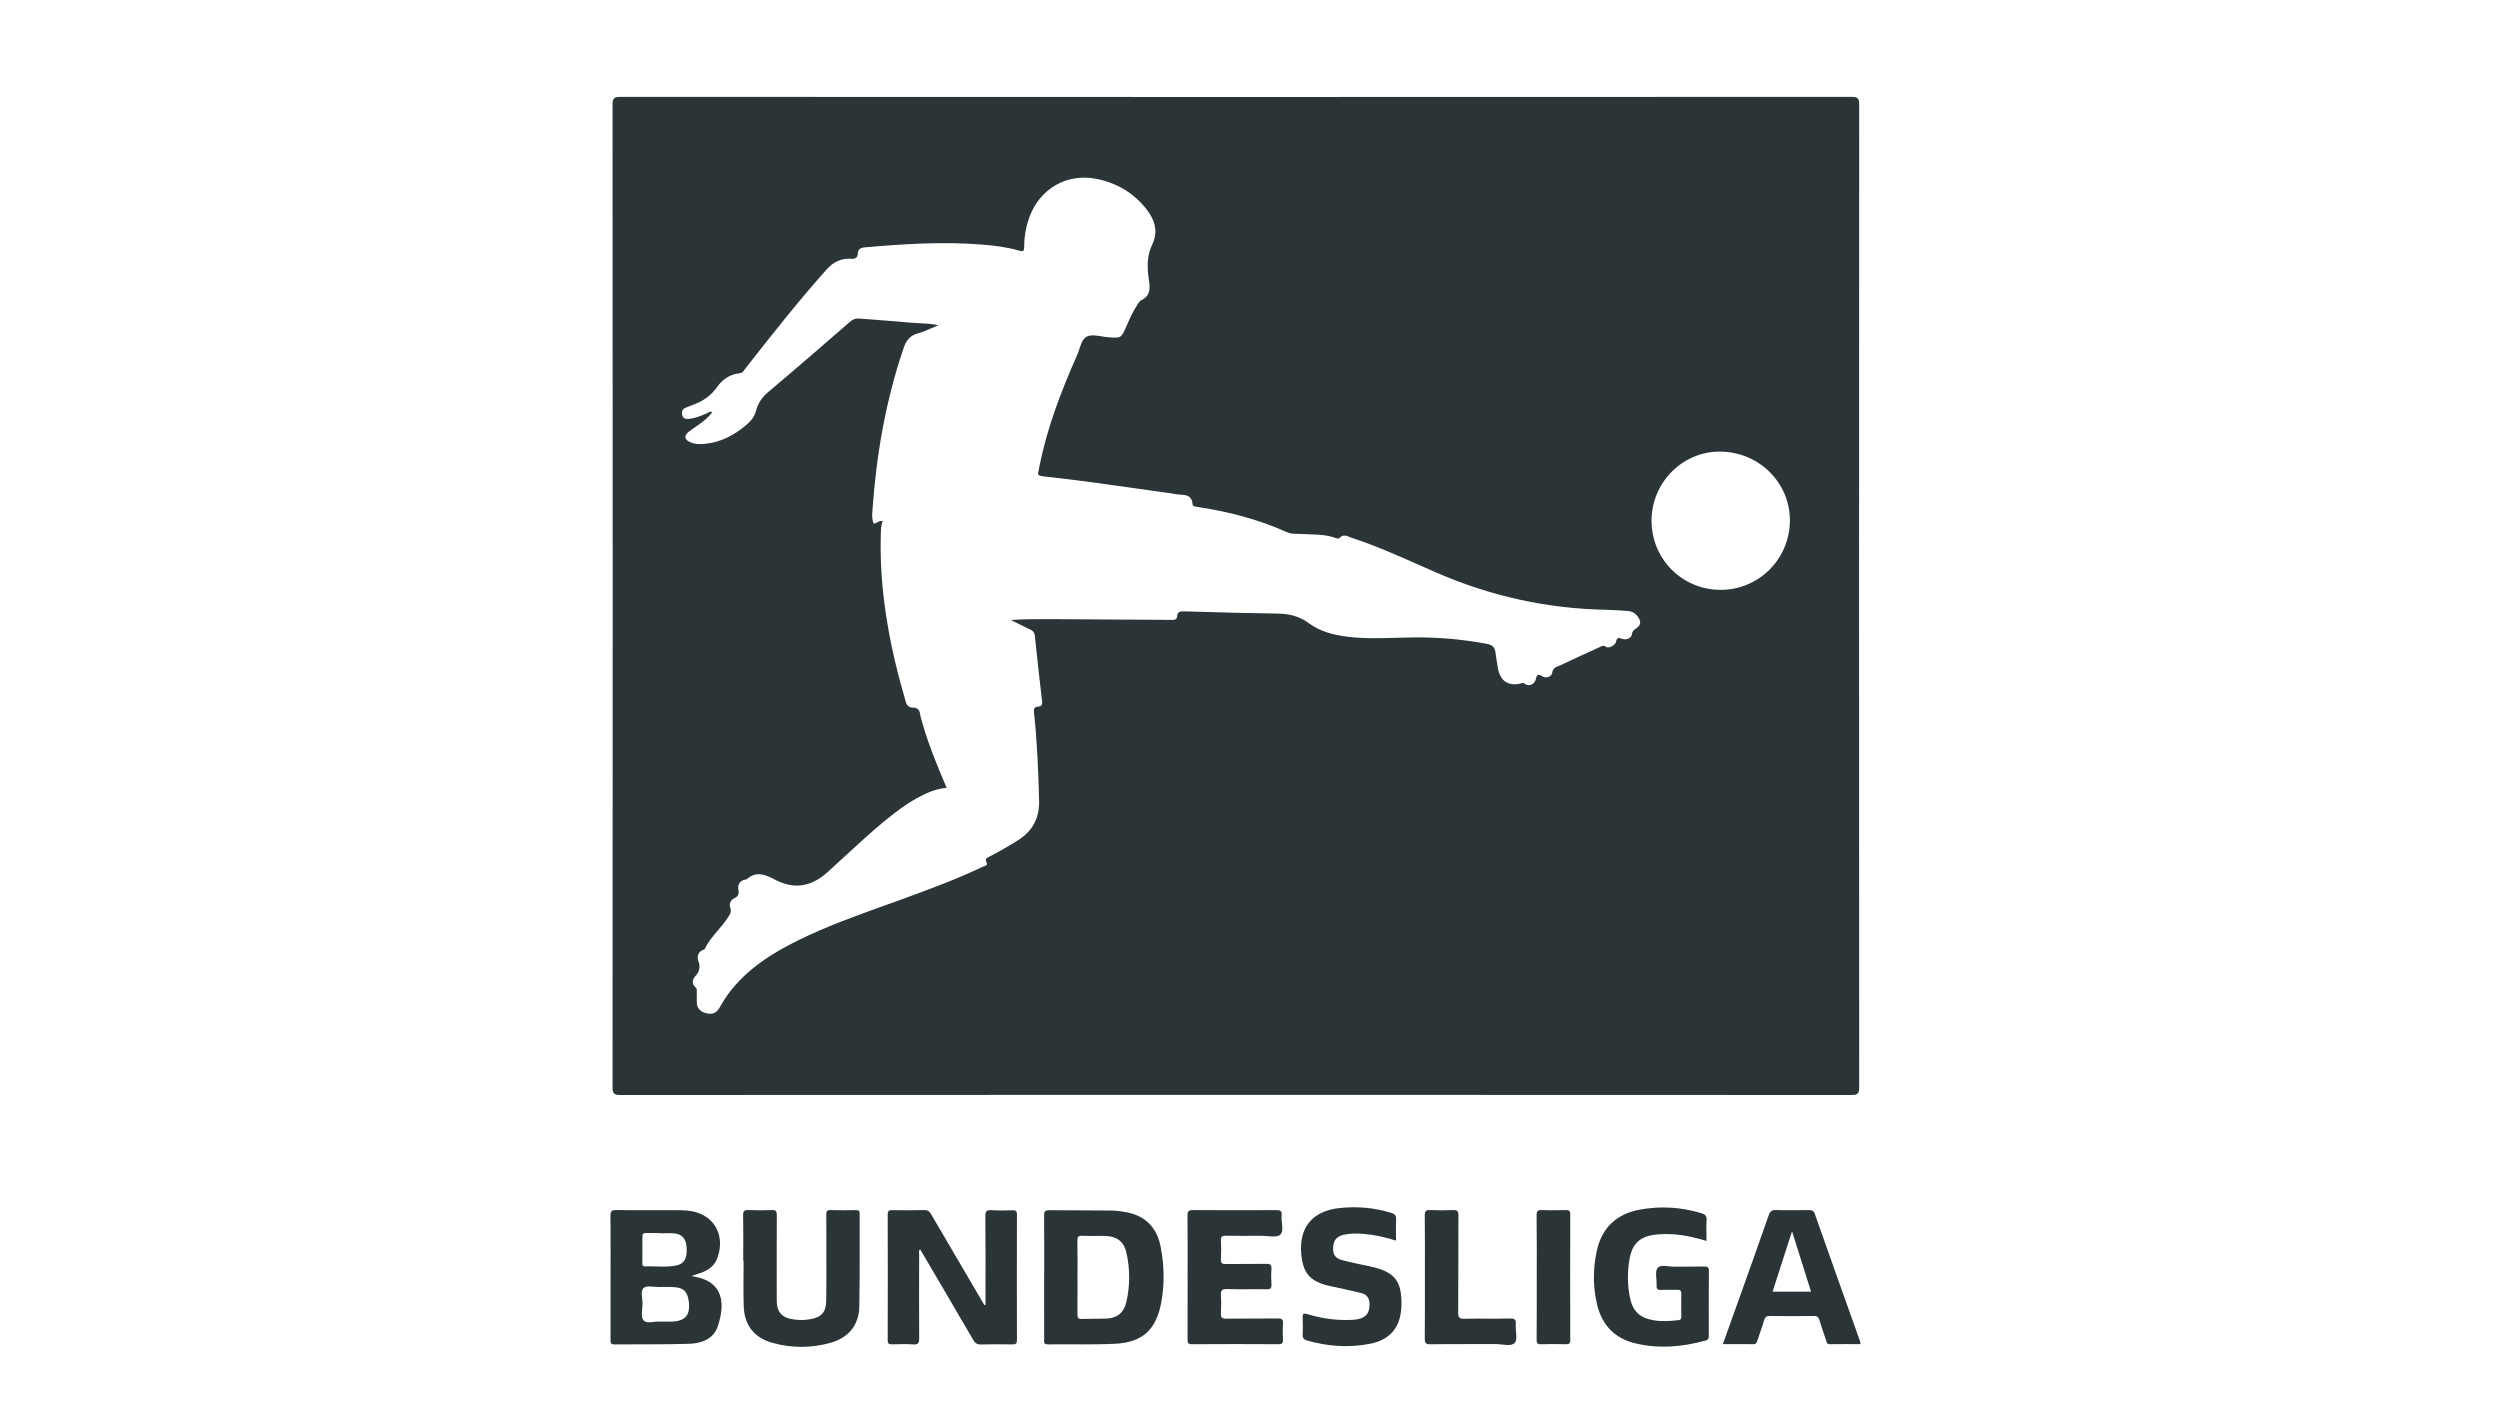 <svg width="86" height="49" viewBox="0 0 86 49" fill="none" xmlns="http://www.w3.org/2000/svg">
<path d="M33.901 44.888V44.484C33.901 43.602 33.906 42.719 33.896 41.837C33.894 41.658 33.947 41.618 34.115 41.63C34.354 41.645 34.595 41.641 34.836 41.634C34.951 41.63 34.983 41.668 34.983 41.783C34.979 43.219 34.979 44.656 34.983 46.092C34.984 46.222 34.939 46.251 34.82 46.248C34.463 46.242 34.106 46.239 33.749 46.25C33.613 46.254 33.544 46.205 33.478 46.091C32.875 45.054 32.266 44.02 31.653 42.977C31.59 43.036 31.619 43.104 31.619 43.162C31.616 44.117 31.614 45.072 31.62 46.028C31.622 46.188 31.597 46.263 31.412 46.248C31.173 46.23 30.931 46.239 30.691 46.245C30.584 46.248 30.537 46.226 30.537 46.103C30.541 44.66 30.541 43.215 30.537 41.772C30.537 41.649 30.585 41.627 30.692 41.629C31.056 41.633 31.42 41.637 31.784 41.627C31.914 41.623 31.976 41.675 32.037 41.78C32.608 42.761 33.183 43.738 33.758 44.717C33.793 44.777 33.828 44.836 33.864 44.896C33.876 44.893 33.888 44.89 33.901 44.888Z" fill="#2B3538"/>
<path d="M23.877 43.915C23.863 43.912 23.85 43.907 23.794 43.891C23.933 43.845 24.03 43.817 24.124 43.782C24.37 43.69 24.574 43.552 24.672 43.289C24.983 42.458 24.522 41.717 23.644 41.644C23.52 41.633 23.396 41.631 23.273 41.63C22.581 41.629 21.889 41.637 21.198 41.625C21.022 41.622 20.999 41.685 21 41.838C21.007 42.654 21.003 43.47 21.003 44.286C21.003 44.884 21.003 45.481 21.003 46.079C21.003 46.169 20.99 46.249 21.129 46.248C21.988 46.239 22.848 46.254 23.706 46.227C24.128 46.214 24.543 46.066 24.691 45.627C24.959 44.833 24.881 44.082 23.877 43.915ZM22.1 42.526C22.099 42.437 22.141 42.416 22.22 42.417C22.38 42.42 22.539 42.418 22.699 42.418V42.425C22.859 42.425 23.02 42.416 23.179 42.427C23.449 42.446 23.591 42.599 23.616 42.878C23.65 43.265 23.548 43.475 23.267 43.532C22.909 43.605 22.543 43.55 22.181 43.563C22.113 43.566 22.097 43.523 22.097 43.465C22.099 43.152 22.102 42.839 22.1 42.526ZM23.07 45.464C22.953 45.465 22.837 45.464 22.685 45.464C22.52 45.442 22.252 45.555 22.137 45.418C22.038 45.302 22.099 45.043 22.103 44.848C22.107 44.66 22.019 44.413 22.144 44.304C22.251 44.213 22.491 44.275 22.672 44.273C22.847 44.271 23.022 44.266 23.197 44.278C23.508 44.298 23.638 44.424 23.688 44.731C23.768 45.234 23.579 45.459 23.07 45.464Z" fill="#2B3538"/>
<path d="M39.924 42.877C39.795 42.224 39.399 41.821 38.738 41.699C38.56 41.666 38.377 41.644 38.196 41.642C37.496 41.633 36.797 41.641 36.097 41.631C35.95 41.629 35.916 41.674 35.917 41.815C35.924 42.522 35.92 43.229 35.92 43.937H35.918C35.918 44.644 35.918 45.351 35.919 46.059C35.919 46.148 35.886 46.249 36.046 46.247C36.819 46.237 37.592 46.263 38.363 46.225C39.3 46.178 39.772 45.742 39.946 44.812C40.066 44.168 40.051 43.519 39.924 42.877ZM38.745 44.796C38.66 45.167 38.421 45.347 38.04 45.36C37.764 45.37 37.486 45.361 37.209 45.371C37.092 45.376 37.062 45.333 37.063 45.221C37.069 44.791 37.066 44.36 37.066 43.929C37.066 43.499 37.071 43.098 37.062 42.682C37.059 42.549 37.094 42.505 37.231 42.511C37.501 42.523 37.771 42.509 38.04 42.518C38.424 42.532 38.661 42.711 38.746 43.082C38.876 43.651 38.876 44.227 38.745 44.796Z" fill="#2B3538"/>
<path d="M58.703 42.688C58.138 42.515 57.59 42.414 57.023 42.464C56.423 42.516 56.142 42.763 56.047 43.359C55.979 43.793 55.983 44.232 56.076 44.664C56.173 45.112 56.42 45.337 56.872 45.415C57.156 45.465 57.438 45.445 57.721 45.416C57.821 45.406 57.838 45.367 57.837 45.28C57.832 45.025 57.83 44.769 57.837 44.514C57.841 44.397 57.798 44.363 57.686 44.368C57.504 44.376 57.321 44.362 57.14 44.373C57.01 44.38 56.979 44.331 56.986 44.212C56.998 44.009 56.921 43.744 57.021 43.618C57.127 43.486 57.403 43.578 57.604 43.574C57.939 43.568 58.275 43.576 58.61 43.568C58.735 43.565 58.788 43.587 58.786 43.732C58.778 44.468 58.782 45.205 58.783 45.941C58.783 46.027 58.779 46.086 58.671 46.115C57.872 46.334 57.068 46.408 56.255 46.211C55.543 46.039 55.107 45.583 54.939 44.874C54.794 44.263 54.796 43.647 54.929 43.033C55.105 42.221 55.622 41.754 56.423 41.609C57.135 41.48 57.843 41.525 58.539 41.738C58.662 41.775 58.714 41.83 58.707 41.965C58.694 42.197 58.703 42.431 58.703 42.688Z" fill="#2B3538"/>
<path d="M25.567 43.368C25.567 42.85 25.574 42.332 25.563 41.815C25.559 41.655 25.61 41.619 25.759 41.626C26.021 41.638 26.284 41.639 26.546 41.626C26.697 41.618 26.723 41.675 26.722 41.812C26.717 42.73 26.719 43.649 26.72 44.568C26.72 44.67 26.717 44.773 26.728 44.874C26.756 45.134 26.905 45.302 27.159 45.361C27.395 45.416 27.635 45.425 27.874 45.381C28.265 45.309 28.414 45.144 28.422 44.745C28.432 44.271 28.426 43.797 28.426 43.322C28.426 42.812 28.429 42.301 28.424 41.791C28.423 41.678 28.439 41.622 28.573 41.627C28.864 41.637 29.157 41.633 29.448 41.628C29.54 41.627 29.574 41.651 29.573 41.749C29.568 42.821 29.582 43.894 29.559 44.965C29.546 45.583 29.183 46.018 28.583 46.189C27.91 46.38 27.229 46.38 26.556 46.19C25.945 46.016 25.606 45.582 25.584 44.944C25.566 44.419 25.58 43.894 25.58 43.369C25.576 43.369 25.571 43.369 25.567 43.369L25.567 43.368Z" fill="#2B3538"/>
<path d="M63.984 46.135C63.465 44.676 62.943 43.219 62.43 41.759C62.387 41.639 62.323 41.627 62.22 41.627C61.849 41.631 61.477 41.637 61.105 41.625C60.957 41.621 60.891 41.664 60.842 41.807C60.54 42.679 60.228 43.547 59.918 44.417C59.704 45.018 59.488 45.618 59.266 46.238C59.628 46.238 59.969 46.235 60.31 46.24C60.405 46.241 60.43 46.193 60.455 46.115C60.529 45.88 60.619 45.649 60.687 45.411C60.72 45.297 60.775 45.269 60.887 45.271C61.39 45.277 61.892 45.278 62.395 45.27C62.514 45.268 62.559 45.314 62.59 45.417C62.659 45.647 62.737 45.873 62.815 46.1C62.837 46.164 62.84 46.242 62.947 46.24C63.295 46.234 63.642 46.238 63.999 46.238C63.992 46.191 63.993 46.161 63.984 46.135ZM60.976 44.434C61.196 43.752 61.413 43.078 61.646 42.355C61.875 43.083 62.086 43.752 62.3 44.434H60.976Z" fill="#2B3538"/>
<path d="M40.853 43.94C40.853 43.233 40.858 42.525 40.85 41.818C40.848 41.664 40.889 41.626 41.041 41.627C41.996 41.634 42.95 41.633 43.905 41.628C44.043 41.627 44.103 41.655 44.088 41.806C44.064 42.035 44.184 42.343 44.039 42.474C43.913 42.588 43.611 42.51 43.386 42.511C42.978 42.514 42.57 42.516 42.162 42.509C42.042 42.508 41.994 42.537 42 42.666C42.01 42.885 42.01 43.104 42 43.322C41.995 43.446 42.034 43.484 42.159 43.482C42.625 43.475 43.092 43.485 43.558 43.476C43.702 43.473 43.748 43.512 43.738 43.656C43.725 43.831 43.726 44.007 43.738 44.181C43.747 44.319 43.7 44.354 43.566 44.351C43.114 44.343 42.662 44.358 42.211 44.344C42.031 44.338 41.988 44.398 42 44.564C42.013 44.768 42.011 44.973 42 45.177C41.993 45.317 42.032 45.364 42.181 45.362C42.771 45.353 43.361 45.362 43.951 45.355C44.087 45.354 44.147 45.378 44.135 45.531C44.121 45.712 44.126 45.895 44.134 46.077C44.139 46.193 44.116 46.241 43.983 46.241C42.992 46.235 42.001 46.234 41.01 46.241C40.86 46.243 40.851 46.182 40.852 46.063C40.856 45.355 40.854 44.648 40.854 43.941L40.853 43.94Z" fill="#2B3538"/>
<path d="M48.023 42.676C47.649 42.558 47.288 42.477 46.917 42.447C46.684 42.427 46.451 42.425 46.222 42.476C45.977 42.531 45.867 42.673 45.859 42.926C45.852 43.163 45.931 43.285 46.181 43.351C46.503 43.437 46.832 43.499 47.159 43.571C47.972 43.753 48.217 44.056 48.21 44.868C48.204 45.629 47.848 46.088 47.12 46.228C46.393 46.368 45.671 46.318 44.959 46.112C44.845 46.079 44.808 46.028 44.812 45.914C44.82 45.718 44.821 45.52 44.812 45.324C44.807 45.187 44.847 45.166 44.976 45.206C45.481 45.362 45.999 45.43 46.527 45.403C46.946 45.381 47.119 45.214 47.113 44.86C47.109 44.656 47.017 44.526 46.822 44.479C46.512 44.404 46.199 44.338 45.887 44.269C45.809 44.251 45.73 44.238 45.653 44.217C45.061 44.061 44.832 43.792 44.767 43.181C44.668 42.248 45.129 41.664 46.061 41.559C46.668 41.49 47.266 41.541 47.854 41.721C47.994 41.764 48.033 41.826 48.027 41.963C48.016 42.189 48.023 42.416 48.023 42.676Z" fill="#2B3538"/>
<path d="M49.016 43.938C49.016 43.231 49.021 42.524 49.012 41.817C49.01 41.663 49.051 41.618 49.204 41.626C49.466 41.639 49.729 41.638 49.99 41.626C50.136 41.619 50.17 41.666 50.17 41.807C50.164 42.922 50.17 44.037 50.162 45.152C50.161 45.322 50.202 45.37 50.374 45.366C50.898 45.353 51.422 45.37 51.946 45.356C52.118 45.352 52.155 45.405 52.143 45.562C52.127 45.779 52.216 46.073 52.107 46.194C51.981 46.333 51.683 46.235 51.46 46.236C50.71 46.241 49.96 46.232 49.21 46.243C49.038 46.246 49.01 46.193 49.012 46.037C49.02 45.337 49.016 44.638 49.016 43.938Z" fill="#2B3538"/>
<path d="M52.864 43.937C52.864 43.23 52.869 42.522 52.859 41.815C52.857 41.657 52.905 41.619 53.054 41.626C53.324 41.638 53.594 41.633 53.863 41.627C53.967 41.626 54.018 41.642 54.017 41.767C54.013 43.211 54.013 44.655 54.017 46.099C54.018 46.22 53.975 46.243 53.867 46.241C53.583 46.234 53.298 46.232 53.014 46.242C52.886 46.246 52.859 46.202 52.86 46.081C52.866 45.367 52.864 44.652 52.864 43.937Z" fill="#2B3538"/>
<path fill-rule="evenodd" clip-rule="evenodd" d="M39.675 37.663C40.622 37.663 41.568 37.663 42.514 37.663C43.461 37.663 44.407 37.663 45.353 37.663C51.464 37.663 57.575 37.663 63.686 37.668C63.906 37.669 63.956 37.617 63.956 37.398C63.95 26.132 63.95 14.867 63.956 3.602C63.956 3.382 63.905 3.332 63.685 3.332C49.571 3.338 35.456 3.338 21.342 3.332C21.121 3.332 21.072 3.385 21.072 3.603C21.078 14.868 21.078 26.134 21.072 37.399C21.072 37.62 21.124 37.668 21.343 37.668C27.454 37.663 33.565 37.663 39.675 37.663ZM31.693 24.74C31.91 25.543 32.226 26.309 32.565 27.102C32.312 27.123 32.09 27.192 31.878 27.287C31.341 27.528 30.874 27.876 30.424 28.247C29.965 28.625 29.529 29.028 29.092 29.43L29.092 29.43C28.885 29.621 28.678 29.811 28.47 30C27.899 30.512 27.32 30.604 26.663 30.261C26.326 30.085 26.013 29.951 25.682 30.25C25.674 30.258 25.66 30.258 25.646 30.258C25.637 30.258 25.628 30.258 25.62 30.26C25.445 30.302 25.364 30.441 25.403 30.623C25.427 30.74 25.391 30.843 25.28 30.889C25.127 30.951 25.078 31.108 25.116 31.205C25.176 31.36 25.112 31.455 25.044 31.555C25.035 31.568 25.026 31.582 25.017 31.595C24.921 31.744 24.806 31.878 24.691 32.012C24.526 32.204 24.362 32.397 24.252 32.629C24.238 32.658 24.213 32.667 24.183 32.678L24.17 32.683C24.023 32.74 23.963 32.919 24.027 33.069C24.099 33.237 24.055 33.427 23.959 33.532C23.805 33.701 23.778 33.826 23.94 33.982C23.975 34.016 23.972 34.053 23.969 34.089C23.968 34.101 23.968 34.112 23.968 34.123C23.971 34.2 23.97 34.277 23.97 34.353C23.97 34.394 23.969 34.434 23.97 34.474C23.97 34.681 24.092 34.799 24.274 34.85C24.465 34.904 24.632 34.871 24.743 34.678C24.845 34.501 24.951 34.325 25.073 34.163C25.69 33.344 26.527 32.808 27.429 32.361C28.405 31.877 29.429 31.509 30.452 31.142C30.626 31.08 30.801 31.017 30.975 30.954C31.932 30.607 32.886 30.253 33.807 29.817C33.82 29.811 33.835 29.806 33.85 29.801C33.912 29.781 33.984 29.758 33.936 29.663C33.877 29.545 33.941 29.514 34.013 29.48L34.013 29.48C34.024 29.475 34.035 29.469 34.046 29.463C34.375 29.291 34.697 29.107 35.012 28.91C35.52 28.591 35.761 28.144 35.745 27.539C35.718 26.525 35.679 25.512 35.569 24.504C35.557 24.389 35.576 24.321 35.701 24.31C35.81 24.301 35.865 24.267 35.849 24.131C35.758 23.379 35.678 22.625 35.599 21.871C35.588 21.762 35.542 21.703 35.446 21.659C35.283 21.583 35.123 21.502 34.962 21.422C34.899 21.39 34.836 21.358 34.772 21.326C35.269 21.297 35.755 21.295 36.24 21.298C37.588 21.305 38.937 21.314 40.286 21.324L40.296 21.324C40.392 21.325 40.484 21.326 40.494 21.199C40.506 21.04 40.598 21.027 40.733 21.031L41.01 21.038C41.988 21.067 42.967 21.095 43.946 21.107C44.34 21.111 44.699 21.198 45.013 21.43C45.414 21.727 45.871 21.843 46.355 21.903C46.914 21.973 47.474 21.956 48.034 21.94C48.217 21.935 48.4 21.93 48.583 21.927C49.446 21.917 50.3 21.988 51.148 22.148C51.325 22.181 51.422 22.258 51.444 22.438C51.468 22.626 51.497 22.813 51.531 23C51.609 23.426 51.885 23.608 52.301 23.516C52.312 23.513 52.323 23.509 52.333 23.505C52.368 23.492 52.401 23.48 52.454 23.523C52.592 23.635 52.803 23.533 52.835 23.356C52.861 23.215 52.915 23.17 53.051 23.262C53.199 23.363 53.383 23.253 53.392 23.16C53.41 22.989 53.513 22.949 53.617 22.91C53.642 22.9 53.666 22.891 53.69 22.879C54.118 22.675 54.55 22.479 54.982 22.282L54.983 22.282L55.017 22.266C55.028 22.261 55.038 22.256 55.049 22.25C55.109 22.22 55.167 22.19 55.251 22.253C55.339 22.319 55.57 22.193 55.592 22.076C55.617 21.939 55.669 21.922 55.793 21.974C55.944 22.035 56.122 21.943 56.134 21.834C56.147 21.713 56.21 21.669 56.275 21.624C56.287 21.615 56.3 21.607 56.312 21.597C56.444 21.497 56.448 21.386 56.369 21.255C56.284 21.114 56.162 21.03 55.998 21.018L55.972 21.016C55.733 20.999 55.495 20.982 55.256 20.977C53.222 20.939 51.274 20.509 49.409 19.696C49.222 19.615 49.037 19.532 48.851 19.45L48.851 19.45C48.086 19.111 47.321 18.772 46.525 18.51C46.497 18.501 46.469 18.489 46.441 18.478L46.441 18.478C46.319 18.427 46.193 18.375 46.069 18.515C46.054 18.532 45.998 18.526 45.967 18.514C45.665 18.399 45.352 18.39 45.038 18.38C44.937 18.377 44.836 18.374 44.736 18.367C44.696 18.364 44.655 18.364 44.615 18.364C44.503 18.362 44.391 18.361 44.284 18.313C43.289 17.862 42.241 17.596 41.165 17.433L41.152 17.431C41.088 17.422 41.028 17.413 41.022 17.331C41.004 17.075 40.834 17.023 40.618 17.017C40.541 17.015 40.464 17.002 40.387 16.988L40.387 16.988L40.387 16.988C40.349 16.981 40.31 16.974 40.272 16.969C39.973 16.927 39.674 16.885 39.375 16.843L39.375 16.843C38.21 16.677 37.046 16.512 35.876 16.385C35.732 16.369 35.675 16.335 35.728 16.189C35.739 16.159 35.743 16.127 35.747 16.095C35.75 16.076 35.752 16.058 35.756 16.039C36.022 14.711 36.503 13.455 37.05 12.222C37.079 12.158 37.103 12.085 37.127 12.012C37.186 11.832 37.246 11.65 37.383 11.58C37.52 11.511 37.709 11.541 37.896 11.57L37.896 11.57C37.968 11.582 38.041 11.594 38.11 11.599L38.119 11.6C38.565 11.636 38.567 11.636 38.745 11.231L38.751 11.217C38.854 10.981 38.957 10.746 39.097 10.529C39.107 10.514 39.117 10.498 39.127 10.481C39.164 10.419 39.203 10.354 39.258 10.328C39.595 10.169 39.562 9.897 39.519 9.604C39.458 9.203 39.453 8.796 39.632 8.423C39.858 7.953 39.721 7.556 39.43 7.186C38.988 6.626 38.401 6.286 37.707 6.151C36.7 5.955 35.784 6.486 35.421 7.445C35.293 7.784 35.233 8.134 35.232 8.493C35.231 8.646 35.186 8.66 35.056 8.622C34.642 8.499 34.215 8.448 33.786 8.414C32.444 8.306 31.106 8.391 29.769 8.507C29.622 8.519 29.517 8.552 29.508 8.726C29.5 8.863 29.428 8.912 29.279 8.902C28.94 8.878 28.67 9.009 28.436 9.27C27.453 10.369 26.543 11.527 25.634 12.686C25.624 12.698 25.615 12.711 25.606 12.724C25.568 12.779 25.53 12.834 25.441 12.842C25.106 12.872 24.852 13.054 24.665 13.318C24.462 13.603 24.198 13.793 23.875 13.912C23.811 13.935 23.749 13.961 23.686 13.986L23.686 13.986C23.654 13.999 23.623 14.012 23.591 14.024C23.477 14.069 23.443 14.152 23.467 14.269C23.492 14.385 23.565 14.418 23.675 14.411C23.894 14.396 24.092 14.313 24.291 14.23L24.291 14.23L24.32 14.218C24.333 14.213 24.345 14.204 24.358 14.196C24.396 14.171 24.438 14.144 24.503 14.177C24.488 14.194 24.475 14.211 24.462 14.226L24.462 14.227C24.441 14.254 24.421 14.279 24.399 14.303C24.259 14.455 24.091 14.571 23.923 14.687L23.923 14.687L23.923 14.687C23.851 14.736 23.779 14.786 23.71 14.838C23.516 14.983 23.532 15.122 23.755 15.217C23.905 15.281 24.066 15.286 24.228 15.271C24.786 15.219 25.254 14.976 25.676 14.616C25.83 14.483 25.948 14.347 26.001 14.146C26.069 13.889 26.2 13.677 26.414 13.497C27.347 12.712 28.269 11.912 29.19 11.113L29.19 11.113L29.251 11.06C29.348 10.976 29.44 10.948 29.565 10.959C29.806 10.979 30.048 10.997 30.29 11.015L30.29 11.015L30.29 11.015C30.63 11.04 30.969 11.065 31.308 11.098C31.412 11.107 31.516 11.112 31.622 11.117C31.832 11.127 32.05 11.137 32.282 11.188C32.198 11.222 32.119 11.257 32.042 11.29C31.88 11.361 31.73 11.426 31.574 11.468C31.303 11.541 31.174 11.712 31.088 11.964C30.465 13.783 30.145 15.658 30.011 17.569C30 17.718 29.991 17.872 30.058 18.012C30.104 18.01 30.142 17.988 30.181 17.967C30.234 17.938 30.287 17.908 30.361 17.924C30.309 18.077 30.304 18.223 30.3 18.367C30.243 20.341 30.604 22.253 31.157 24.137C31.195 24.267 31.27 24.342 31.4 24.341C31.576 24.339 31.639 24.437 31.657 24.592C31.661 24.63 31.672 24.667 31.683 24.704C31.686 24.716 31.69 24.728 31.693 24.74ZM59.181 20.291C57.865 20.287 56.813 19.229 56.813 17.911C56.813 16.604 57.872 15.533 59.162 15.535C60.507 15.538 61.588 16.61 61.572 17.926C61.557 19.243 60.493 20.296 59.181 20.291Z" fill="#2B3538"/>
</svg>

